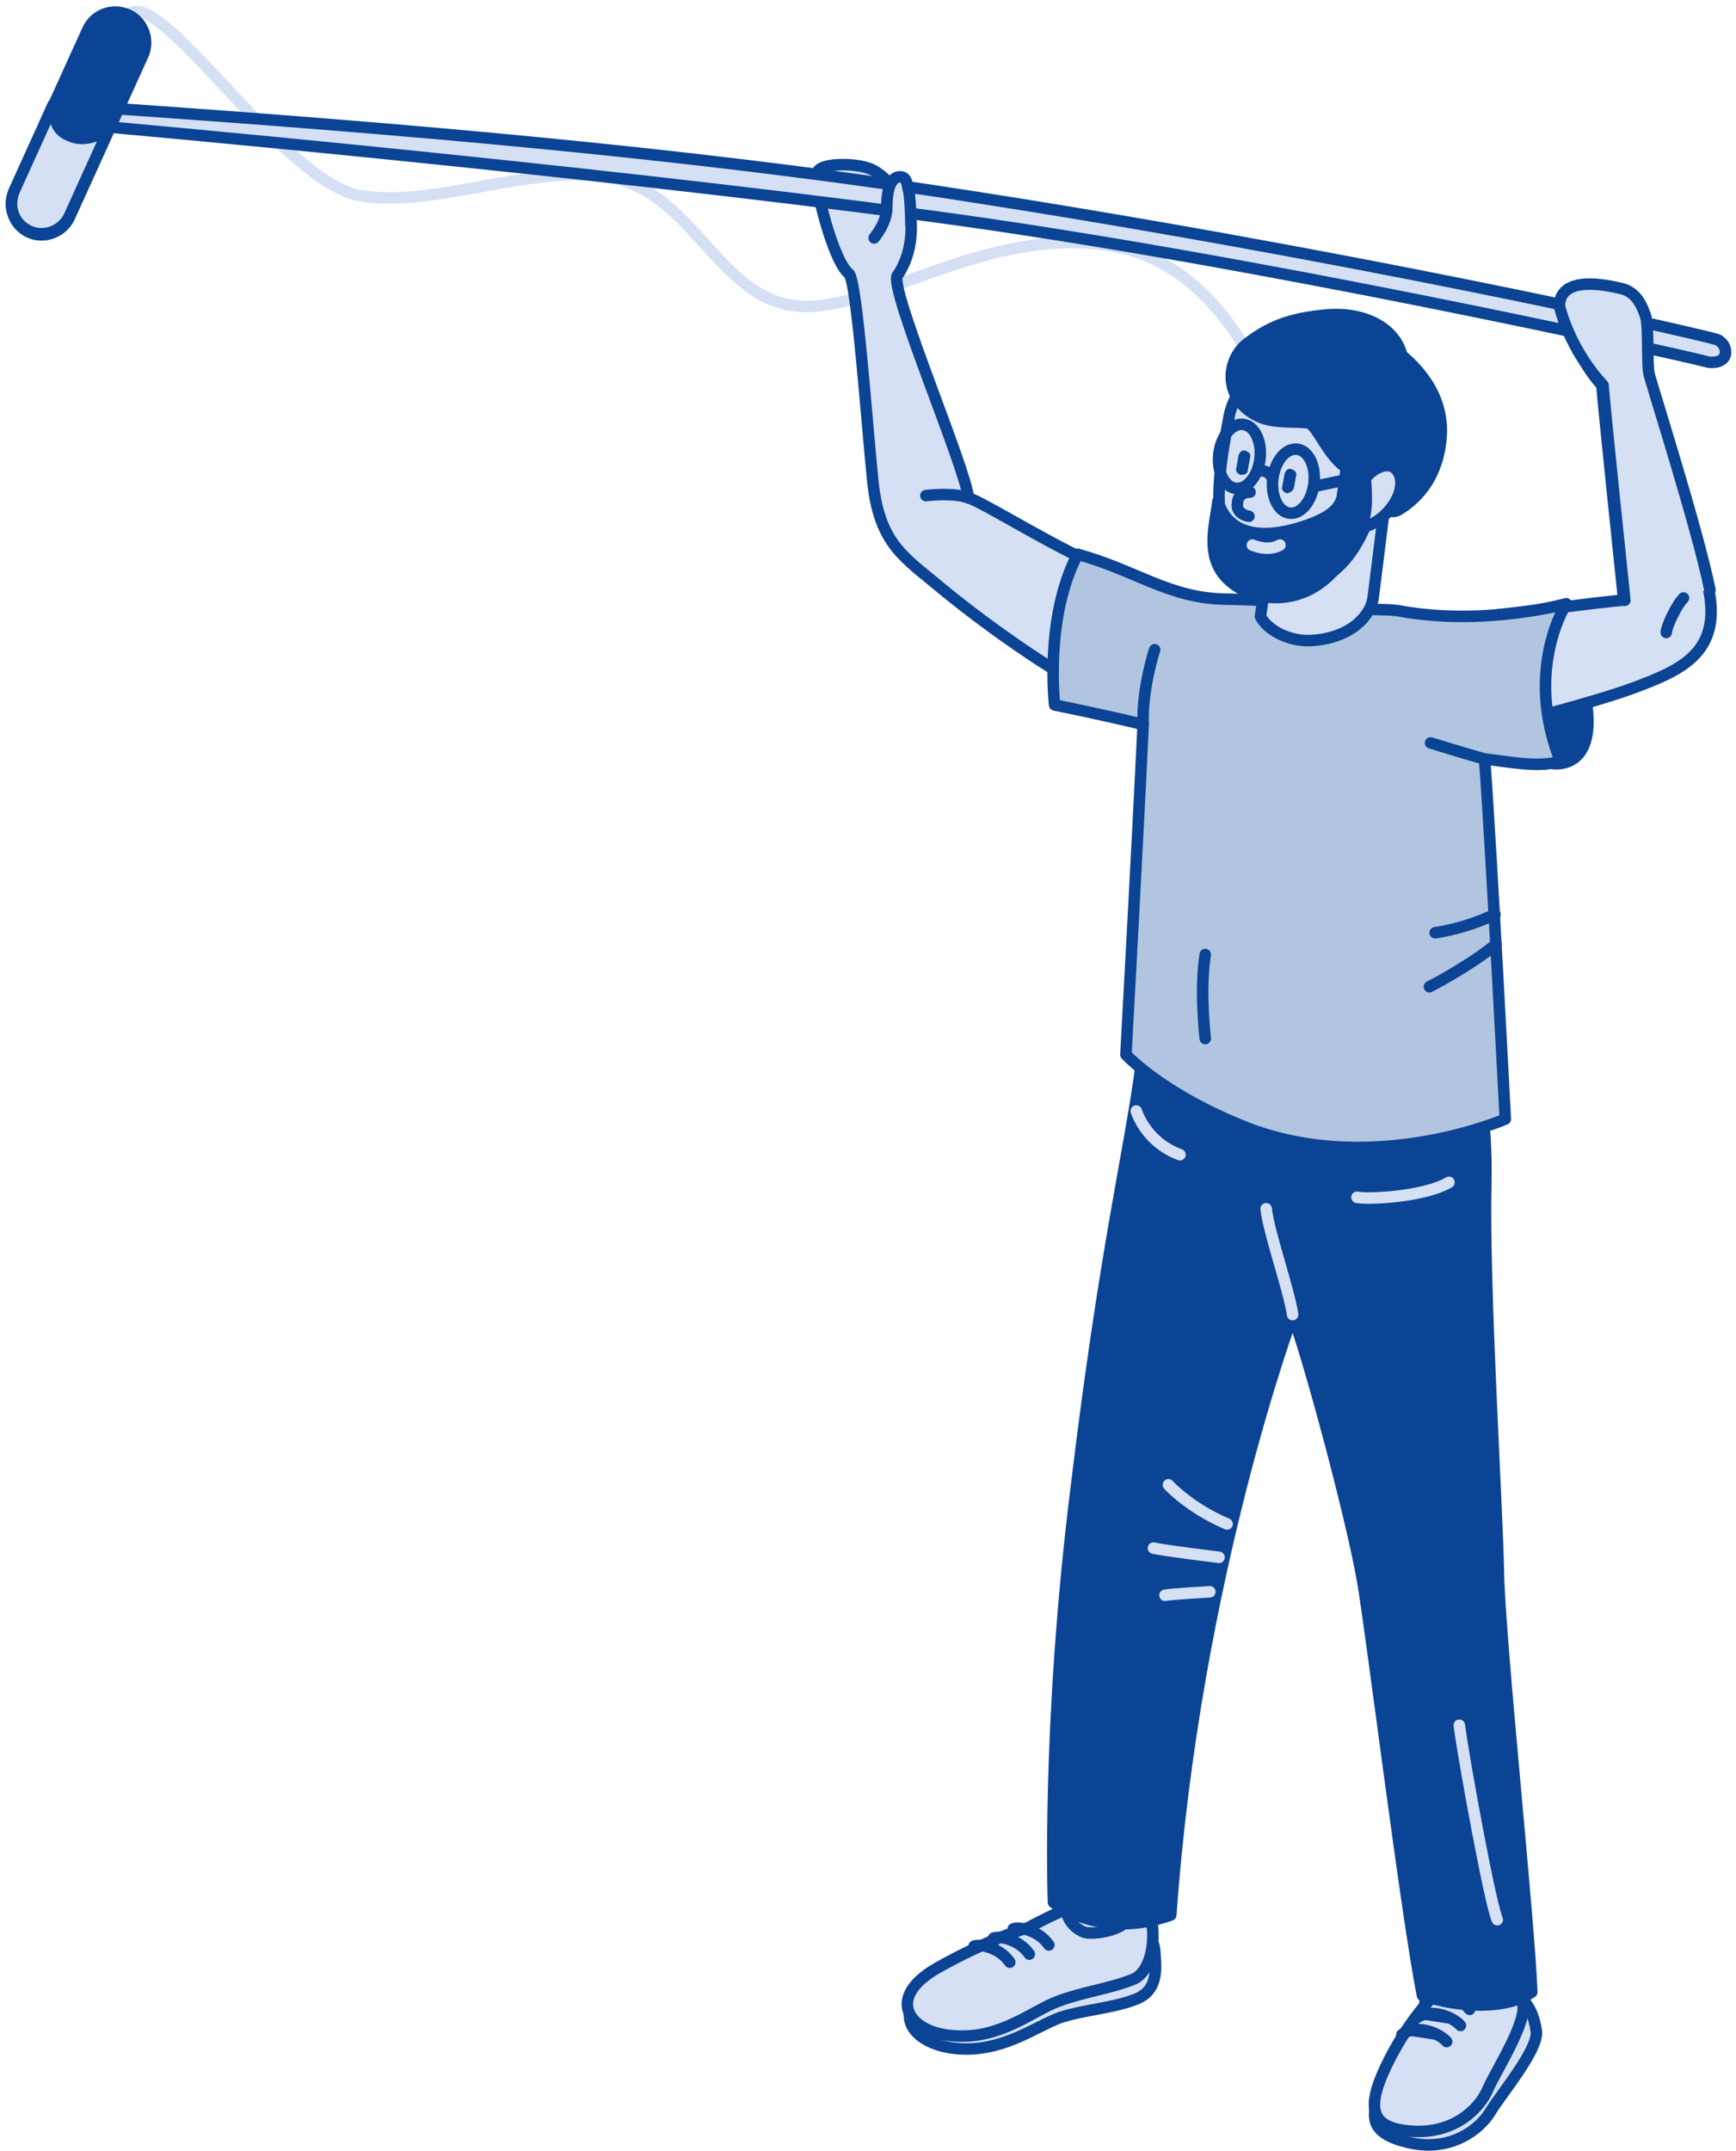 <svg width="151" height="187" fill="none" xmlns="http://www.w3.org/2000/svg"><path d="M11.434 1.086c3.1-1.4 13.3 14.7 19.8 15.9 6.5 1.2 15.3-2.9 22.1-1.5 6.9 1.4 9.2 10.3 15.8 11.1 6.6.8 16.6-7.1 27.6-5.2 18.9 3.3 17.399 40.7 28.599 41.3" stroke="#D5E0F5" stroke-miterlimit="10" stroke-linecap="round" stroke-linejoin="round"/><path d="M134.634 66.286c.8.3 5.7.7 2.3-9.3-1.7-5.1-5 5.2-5 5.2l2.7 4.1z" fill="#0B4494" stroke="#0B4494" stroke-miterlimit="10" stroke-linecap="round" stroke-linejoin="round"/><path d="M96.034 49.286c-3-.9-10.6-5.7-11.8-6-.2-2.5-6.8-17.9-6.2-19.3 1.9-2.7 1.1-6.4.8-6.2-.7-1.1-1.8-2.4-2.9-3-1.1-.6-4.3-.7-4.8.1-.5.7 1.3 7.8 2.7 8.9.7.5 1.6 13.5 2.1 18.2.6 5.4 2.8 6.5 6 9.2 5 4.1 9.4 6.8 9.4 6.8s3.7 1.6 5.1-2c1.3-3.7 3-5.6-.4-6.7zm4.4 120.3c.1 1.4.4 3.4-1.6 4.2-2 .8-4.4.9-6.6 1.6-2.2.8-5.1 3.1-9.1 2.7-4-.4-6-3.5-1.3-5.9 4.7-2.5 8-3.2 8-3.2s10.4-3.5 10.6.6z" fill="#D5E0F5" stroke="#0B4494" stroke-miterlimit="10" stroke-linecap="round" stroke-linejoin="round"/><path d="M99.934 166.486c.6.8.6 4.8-1.4 5.6-2 .8-4.4 1.1-6.5 1.9-2.2.8-5 3.3-9 3-4-.2-6.1-3.3-1.5-5.9 4.6-2.6 7.9-3.5 7.9-3.5s3.1-1.7 4.5-2c1.8-.4 2 .6 3.8 1.2.8.2 1.8-1 2.2-.3zm33.7 10.1c.2 1.6-3.1 5.5-4 7-.9 1.5-3.4 3.5-7 2.7-3.6-.8-3.9-2.4-1.6-5.9 2.3-3.5 4.8-5.4 4.8-5.4s6.8-5.1 7.8 1.6z" fill="#D5E0F5" stroke="#0B4494" stroke-miterlimit="10" stroke-linecap="round" stroke-linejoin="round"/><path d="M132.434 174.086c.5 1.6-2.3 5.9-3 7.5-.7 1.7-2.9 3.9-6.5 3.7-3.6-.2-4.2-1.8-2.4-5.6 1.8-3.8 4-6 4-6s6-6.1 7.9.4z" fill="#D5E0F5" stroke="#0B4494" stroke-miterlimit="10" stroke-linecap="round" stroke-linejoin="round"/><path d="M88.133 167.686c.5-.2 2.2.1 3.1 1.4l-3.1-1.4z" fill="#0B4494"/><path d="M88.133 167.686c.5-.2 2.2.1 3.1 1.4" stroke="#0B4494" stroke-miterlimit="10" stroke-linecap="round" stroke-linejoin="round"/><path d="M86.434 168.486c.5-.2 2.2.1 3.1 1.4l-3.1-1.4z" fill="#0B4494"/><path d="M86.434 168.486c.5-.2 2.2.1 3.1 1.4" stroke="#0B4494" stroke-miterlimit="10" stroke-linecap="round" stroke-linejoin="round"/><path d="M84.734 169.186c.5-.2 2.2.1 3.1 1.4l-3.1-1.4z" fill="#0B4494"/><path d="M84.734 169.186c.5-.2 2.2.1 3.1 1.4" stroke="#0B4494" stroke-miterlimit="10" stroke-linecap="round" stroke-linejoin="round"/><path d="M123.934 174.086c1.3-1 3.299-.2 3.899.6l-3.899-.6z" fill="#0B4494"/><path d="M123.934 174.086c1.3-1 3.299-.2 3.899.6" stroke="#0B4494" stroke-miterlimit="10" stroke-linecap="round" stroke-linejoin="round"/><path d="M127.034 176.086c-.6-.7-2.6-1.6-3.9-.6l3.9.6z" fill="#0B4494"/><path d="M127.034 176.086c-.6-.7-2.6-1.6-3.9-.6" stroke="#0B4494" stroke-miterlimit="10" stroke-linecap="round" stroke-linejoin="round"/><path d="M125.833 177.486c-.6-.7-2.599-1.6-3.899-.6l3.899.6z" fill="#0B4494"/><path d="M125.833 177.486c-.6-.7-2.599-1.6-3.899-.6" stroke="#0B4494" stroke-miterlimit="10" stroke-linecap="round" stroke-linejoin="round"/><path d="M92.734 165.986c.1 1.1 1 1.8 1.6 2 .6.2 3.8 0 4.2-1.9.4-1.9.4-5.9.4-5.9l-4.7-.6-1.5 6.4z" fill="#D5E0F5" stroke="#0B4494" stroke-miterlimit="10" stroke-linecap="round" stroke-linejoin="round"/><path d="M105.234 85.386s-5.4 2.7-6 7.4c-1 7.5-3.1 15.7-5.6 36.4-2.6 20.8-2 36.2-2 36.2s4 3.3 10.2 1.1c2.1-29.4 10.6-52.1 10.6-52.1 1.2 3 5.1 17.3 6.1 23.1.7 3.9 3.8 29 5.2 36 3 1 7.2 1.3 9.5-.3-.2-6-2.8-30.6-2.9-36.4-.1-5.8-1.3-24.7-1.1-33.7.2-9-1.8-13.8-3.6-18.2" fill="#0B4494"/><path d="M105.234 85.386s-5.4 2.7-6 7.4c-1 7.5-3.1 15.7-5.6 36.4-2.6 20.8-2 36.2-2 36.2s4 3.3 10.2 1.1c2.1-29.4 10.6-52.1 10.6-52.1 1.2 3 5.1 17.3 6.1 23.1.7 3.9 3.8 29 5.2 36 3 1 7.2 1.3 9.5-.3-.2-6-2.8-30.6-2.9-36.4-.1-5.8-1.3-24.7-1.1-33.7.2-9-1.8-13.8-3.6-18.2" stroke="#0B4494" stroke-miterlimit="10" stroke-linecap="round" stroke-linejoin="round"/><path d="M130.333 173.186c.1-2.1-3.5-19.1-3.5-19.1l3.5 19.1z" fill="#D5E0F5"/><path d="M130.333 173.186c.1-2.1-3.5-19.1-3.5-19.1" stroke="#0B4494" stroke-miterlimit="10" stroke-linecap="round" stroke-linejoin="round"/><path d="M126.333 53.786c3.2-.1 13.701-1.6 14.901-1.6-.2-1.9-1.801-17.2-1.901-18.7-2.5-2.7-2.999-6.3-2.699-6 1-.9 2.5-1.9 3.8-2.1 1.3-.2 2.4 1.3 2.6 2.1.2.8.099 4.1.299 5 .2.9 4.201 13.4 5.301 18.8 1.1 5.5-2.5 7-6.5 8.5-3.5 1.3-10.7 3.1-10.7 3.1s-10.8 1.9-11.2-2.1c-.4-4 2.399-6.9 6.099-7z" fill="#D5E0F5" stroke="#0B4494" stroke-miterlimit="10" stroke-linecap="round" stroke-linejoin="round"/><path d="M135.734 66.186c-3.2-8 .5-13.7.5-13.7s-6.8 1.9-14.1.7c-1.7-.4-4.9 0-5.9-.4 0 0-3.7-.6-9.7-.7-4.9-.1-7.7-2.5-12.8-3.9-2.9 5.5-2 13.1-2 13.1s4 .8 7.7 1.7c-.5 10.6-1.5 28.7-1.5 28.7s3.3 3.6 10.9 6.5c10.9 4 22.1-.9 22.1-.9s-1.2-23.2-1.8-31.3c2 .2 4.6.8 6.6.2z" fill="#B1C5E0" stroke="#0B4494" stroke-miterlimit="10" stroke-linecap="round" stroke-linejoin="round"/><path d="M120.333 44.786c-.2 1.7-.699 5.6-.899 7.2-.2 1.5-1.9 3.5-5.4 3.7-1.9.1-3.8-.9-4.4-2.1.3-1.7 1.4-11.4 1.4-11.4l9.299 2.6z" fill="#D5E0F5" stroke="#0B4494" stroke-miterlimit="10" stroke-linecap="round" stroke-linejoin="round"/><path d="M118.734 45.786c-2.4 5.6-6.4 5.6-8.6 4.8-5.8-2.1-4-10.2-3.2-14.5.5-2.4 2.8-4.5 2.8-4.5 2.7-1.6 10.3 2 11.9 4.7" fill="#D5E0F5"/><path d="M118.734 45.786c-2.4 5.6-6.4 5.6-8.6 4.8-5.8-2.1-4-10.2-3.2-14.5.5-2.4 2.8-4.5 2.8-4.5 2.7-1.6 10.3 2 11.9 4.7" stroke="#0B4494" stroke-miterlimit="10" stroke-linecap="round" stroke-linejoin="round"/><path d="M109.434 36.186c1.4.7 3.6.4 4.4.6.8.2 1.8 3.3 3.7 4.1 2.6 1.1 2.6 4.1 4 3.5.7-.4 3.4-2 3.799-6.2.4-4.1-2.599-6.6-3.399-7.3-.6-2.4-3.3-3.8-6.601-3.5-3.3.3-5.099 1.1-6.999 2.6-1.8 1.6-1.8 4.8 1.1 6.2z" fill="#0B4494" stroke="#0B4494" stroke-miterlimit="10" stroke-linecap="round" stroke-linejoin="round"/><path d="M118.734 45.786c1.8-.5 3.6-2.8 3-4.5-.7-1.7-2.7-.3-3 .4" fill="#D5E0F5"/><path d="M118.734 45.786c1.8-.5 3.6-2.8 3-4.5-.7-1.7-2.7-.3-3 .4" stroke="#0B4494" stroke-miterlimit="10" stroke-linecap="round" stroke-linejoin="round"/><path d="M111.934 42.886c-.3-.1-.5-.3-.4-.6l.2-1.1c.1-.3.3-.5.6-.4.3.1.5.3.4.6l-.2 1.1c-.1.2-.4.4-.6.4zm-4-1.6c-.3-.1-.5-.3-.4-.6l.2-1.1c.1-.3.3-.5.6-.4.3.1.5.3.4.6l-.2 1.1c0 .3-.3.4-.6.4z" fill="#0B4494"/><path d="M108.734 42.786c-.8 0-1.1.5-1.1 1-.1.6.4 1 1 1.1" fill="#D5E0F5"/><path d="M108.734 42.786c-.8 0-1.1.5-1.1 1-.1.6.4 1 1 1.1" stroke="#0B4494" stroke-miterlimit="10" stroke-linecap="round" stroke-linejoin="round"/><path d="M130.234 139.086c-1.3 1.8-5.5 4.6-5.5 4.6l5.5-4.6z" fill="#D5E0F5"/><path d="M130.234 139.086c-1.3 1.8-5.5 4.6-5.5 4.6m.099-7.7l5.401.8" stroke="#0B4494" stroke-miterlimit="10" stroke-linecap="round" stroke-linejoin="round"/><path d="M130.034 79.486c-2.7 1.3-5.201 1.6-5.201 1.6l5.201-1.6z" fill="#D5E0F5"/><path d="M130.034 79.486c-2.7 1.3-5.201 1.6-5.201 1.6" stroke="#0B4494" stroke-miterlimit="10" stroke-linecap="round" stroke-linejoin="round"/><path d="M130.134 82.086c-2.3 1.9-5.801 3.7-5.801 3.7l5.801-3.7z" fill="#D5E0F5"/><path d="M130.134 82.086c-2.3 1.9-5.801 3.7-5.801 3.7" stroke="#0B4494" stroke-miterlimit="10" stroke-linecap="round" stroke-linejoin="round"/><path d="M104.834 82.986c-.5 3.1 0 7.3 0 7.3v-7.3z" fill="#D5E0F5"/><path d="M104.834 82.986c-.5 3.1 0 7.3 0 7.3" stroke="#0B4494" stroke-miterlimit="10" stroke-linecap="round" stroke-linejoin="round"/><path d="M102.634 100.386c-3-1.1-3.8-3.8-3.8-3.8" stroke="#D5E0F5" stroke-miterlimit="10" stroke-linecap="round" stroke-linejoin="round"/><path d="M109.595 39.884c.18-1.535-.474-2.875-1.461-2.99-.988-.117-1.934 1.034-2.115 2.57-.18 1.536.474 2.875 1.461 2.991.988.116 1.934-1.035 2.115-2.57zm4.693 2.158c.181-1.536-.473-2.875-1.461-2.991-.987-.116-1.934 1.035-2.114 2.57-.18 1.536.474 2.875 1.461 2.991.987.116 1.934-1.035 2.114-2.57zm-4.955-1.056c.5-.1.901-.1 1.301.5m3.699.8l4.301-.9" stroke="#0B4494" stroke-miterlimit="10" stroke-linecap="round" stroke-linejoin="round"/><path d="M105.934 43.586c-.2 1.9-1.201 4.8.899 6.8s6.301 2.4 9.101-.7c3.2-3.4 2.899-5.9 2.899-6.8 0-1.9-.599-3.1-.599-3.1s-.2-.9-.6-.9c-.4.1-.7 3.3-.9 4.4-.3 1.1-1.301 1.8-3.401 2.5-5.6 1.8-6.999-.9-7.399-2.2z" fill="#0B4494" stroke="#0B4494" stroke-miterlimit="10" stroke-linecap="round" stroke-linejoin="round"/><path d="M108.934 47.386c.5.2 1.499.5 2.399 0m15.601 102.6c.4 3.1 2.7 15.6 3.3 16.9m-20.1-61.8c.2 2 2 7.1 2.3 9.2m-5.7 18.2c-3.3-1.4-5.1-3.4-5.1-3.4m-1.301 5.5c.8.2 5.701.8 5.701.8m-4.701 3.3c.4-.1 3.901-.3 3.901-.3m12.8-34.3c.8.2 5.8 0 8-1.3" stroke="#D5E0F5" stroke-miterlimit="10" stroke-linecap="round" stroke-linejoin="round"/><path d="M99.434 62.886c-.1-3.1 1-6.4 1-6.4l-1 6.4z" fill="#D5E0F5"/><path d="M99.434 62.886c-.1-3.1 1-6.4 1-6.4" stroke="#0B4494" stroke-miterlimit="10" stroke-linecap="round" stroke-linejoin="round"/><path d="M129.134 65.986c-1.8-.5-4.7-1.4-4.7-1.4l4.7 1.4z" fill="#D5E0F5"/><path d="M129.134 65.986c-1.8-.5-4.7-1.4-4.7-1.4" stroke="#0B4494" stroke-miterlimit="10" stroke-linecap="round" stroke-linejoin="round"/><path d="M149.233 29.486c-2.9-.8-33.1-7.6-68-12.9-22-3.3-45.8-5.4-72-7.2-2 0-.4 1.6-.4 1.6s40.8 3.6 72.1 7.8c27.701 3.7 64.2 11.8 67.7 12.7 2 .2 1.7-1.7.6-2z" fill="#D5E0F5" stroke="#0B4494" stroke-miterlimit="10" stroke-linecap="round" stroke-linejoin="round"/><path d="M7.634 2.586l-6.4 14.1c-.6 1.3 0 2.9 1.3 3.5 1.3.6 2.9 0 3.5-1.3l6.4-14.1c.6-1.3 0-2.9-1.3-3.5-1.4-.6-2.9 0-3.5 1.3z" fill="#0B4494" stroke="#0B4494" stroke-miterlimit="10" stroke-linecap="round" stroke-linejoin="round"/><path d="M6.034 11.786c1.3.6 2.4 0 3.4-.5l-3.4 7.5c-.6 1.3-2.2 1.9-3.5 1.3-1.3-.6-1.9-2.1-1.3-3.5l3.4-7.5c.1 1 .1 2.2 1.4 2.7z" fill="#D5E0F5" stroke="#0B4494" stroke-miterlimit="10" stroke-linecap="round" stroke-linejoin="round"/><path d="M79.234 19.586c0-1-.1-2.7-.2-3-.1-.3-.1-1.1-.6-1.2-.5-.1-1.3.2-1.3 2.7 0 1.3-1.1 2.6-1.1 2.6" fill="#D5E0F5"/><path d="M79.234 19.586c0-1-.1-2.7-.2-3-.1-.3-.1-1.1-.6-1.2-.5-.1-1.3.2-1.3 2.7 0 1.3-1.1 2.6-1.1 2.6" stroke="#0B4494" stroke-miterlimit="10" stroke-linecap="round" stroke-linejoin="round"/><path d="M141.333 52.186c-.2-1.9-1.799-17.2-1.899-18.7-2.5-2.7-3.5-5.7-3.8-6.9.1-2.7 4.1-1.8 5.4-1.5 1.3.3 1.8 1.5 2.1 2.4.3.9.1 4.1.3 5 .2.9 4.2 13.4 5.3 18.8" fill="#D5E0F5"/><path d="M141.333 52.186c-.2-1.9-1.799-17.2-1.899-18.7-2.5-2.7-3.5-5.7-3.8-6.9.1-2.7 4.1-1.8 5.4-1.5 1.3.3 1.8 1.5 2.1 2.4.3.9.1 4.1.3 5 .2.9 4.2 13.4 5.3 18.8" stroke="#0B4494" stroke-miterlimit="10" stroke-linecap="round" stroke-linejoin="round"/><path d="M84.234 43.286c-1.3-.5-3.7-.2-3.7-.2l3.7.2z" fill="#D5E0F5"/><path d="M84.234 43.286c-1.3-.5-3.7-.2-3.7-.2" stroke="#0B4494" stroke-miterlimit="10" stroke-linecap="round" stroke-linejoin="round"/><path d="M146.434 51.986c-.6.6-1.5 2.5-1.5 3l1.5-3z" fill="#D5E0F5"/><path d="M146.434 51.986c-.6.6-1.5 2.5-1.5 3" stroke="#0B4494" stroke-miterlimit="10" stroke-linecap="round" stroke-linejoin="round"/></svg>